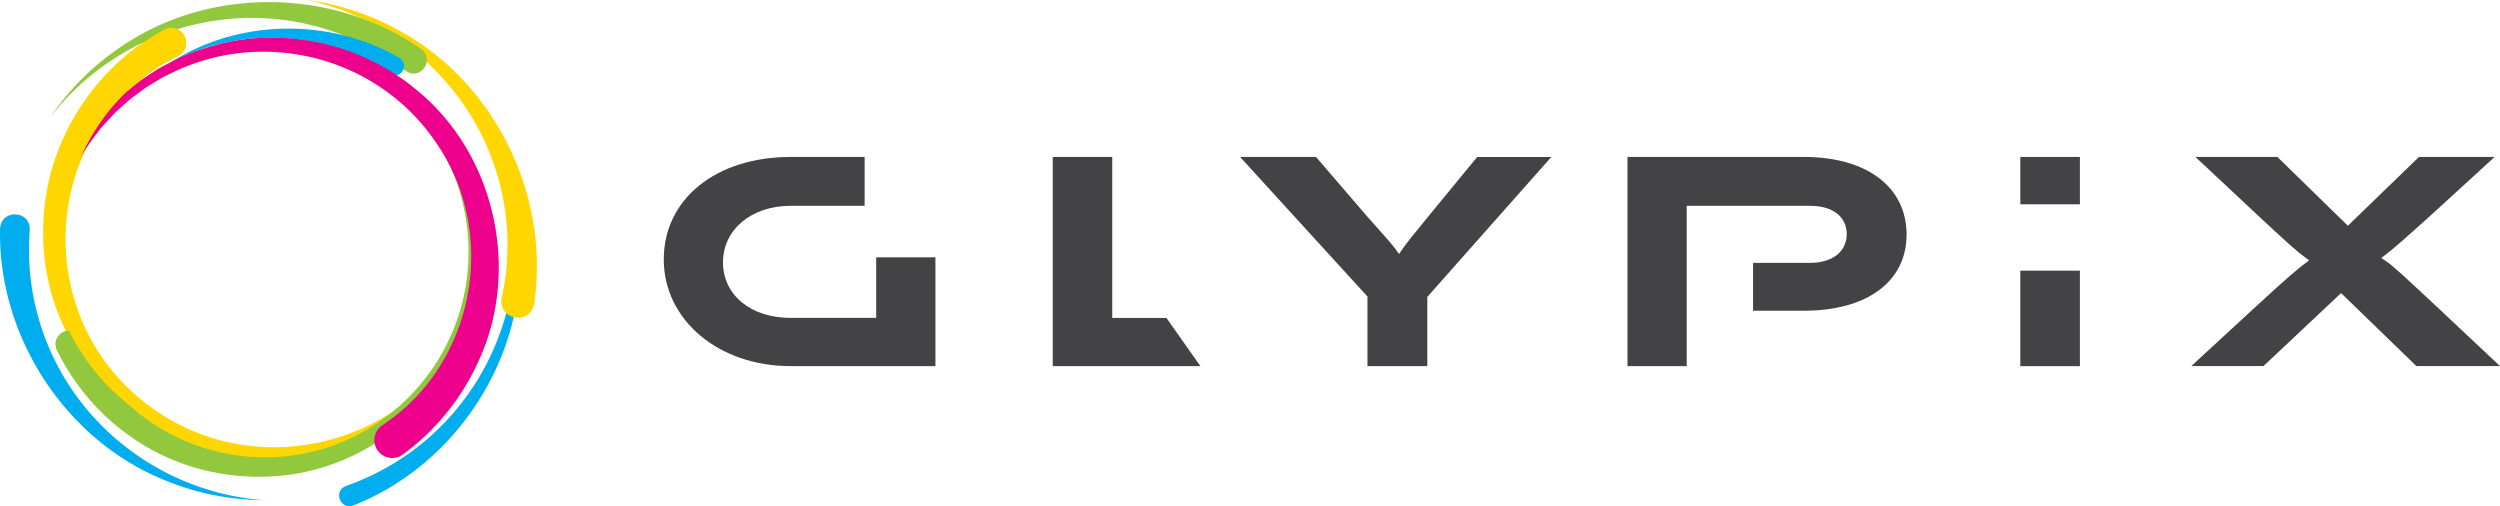 <svg xmlns="http://www.w3.org/2000/svg" width="1088" height="220.297" viewBox="0 0 1088 220.297">
  <g id="Group_83" data-name="Group 83" transform="translate(-692 -430)">
    <g id="Group_7" data-name="Group 7" transform="translate(0 5)">
      <path id="Path_1" data-name="Path 1" d="M203.287,84.774c0-14.255,12.368-24.605,29.389-24.605H264.93V38.9H232.676c-32.481,0-55.166,18.34-55.166,44.6s23.726,46.427,55.166,46.427h63.059V82.594H269.958V108.94H232.676c-17.3,0-29.389-9.943-29.389-24.182Z" transform="translate(803.361 454.403)" fill="#434345"/>
      <path id="Path_2" data-name="Path 2" d="M512.115,38.9H435.24v91.032h25.777V60.169h53.767c9.78,0,15.866,4.736,15.866,12.335s-6.233,12.482-15.866,12.482h-24.9v20.846h22.083c27.6,0,44.735-12.709,44.735-33.181S539.616,38.9,512.1,38.9Z" transform="translate(965.041 454.403)" fill="#434345"/>
      <g id="Group_1" data-name="Group 1" transform="translate(1571.247 493.303)">
        <rect id="Rectangle_1" data-name="Rectangle 1" width="25.923" height="20.602" fill="#434345"/>
        <rect id="Rectangle_2" data-name="Rectangle 2" width="25.923" height="41.562" transform="translate(0 49.487)" fill="#434345"/>
      </g>
      <path id="Path_3" data-name="Path 3" d="M331.017,108.956h-23.58V38.9H281.53v91.032h64.263Z" transform="translate(868.615 454.403)" fill="#434345"/>
      <path id="Path_4" data-name="Path 4" d="M434.835,38.9,413.891,64.384c-6.77,8.185-9.959,12.2-11.749,14.825l-1.334,1.937-1.351-1.92c-1.4-2-6.119-7.274-9.569-11.131-1.253-1.4-2.376-2.653-3.141-3.531L364.681,38.9H331.63l55.443,60.748v30.3h26.053V99.811l53.962-60.894H434.835Z" transform="translate(900.044 454.403)" fill="#434345"/>
      <path id="Path_5" data-name="Path 5" d="M693.212,104.422C678.37,90.541,673.9,86.359,670.592,84.146l-1.9-1.269,1.823-1.383c3.482-2.653,7.974-6.574,20.895-18.242L718.045,38.89H685.124L654.156,68.849,623.481,38.89H587.81L613.7,63.137c14.434,13.474,18.307,16.924,21.822,19.463l1.79,1.286-1.758,1.334c-3.206,2.425-7.046,5.549-21.871,19.2l-27.665,25.5h31.407L651.21,98.157l32.774,31.765h36.387l-27.16-25.516Z" transform="translate(1059.628 454.397)" fill="#434345"/>
    </g>
    <g id="Group_2" data-name="Group 2" transform="translate(692 430)">
      <path id="Path_6" data-name="Path 6" d="M70.126,19.754C7.8,51.1,4.61,138.972,63.519,175.945c43.075,27.5,102.114,13.116,128.249-30.805a93.909,93.909,0,0,0,13.621-47.29,94.782,94.782,0,0,1-12.221,48.1c-25.858,46.688-87.176,62.782-133,35.508C30,164.016,10.534,129.68,11.575,94.66c.212-35.492,21.155-69.682,52.579-86.411,7.795-3.873,13.621,7.323,5.972,11.489h0Z" transform="translate(7.242 4.672)" fill="#ffd600"/>
      <path id="Path_7" data-name="Path 7" d="M166.938,129.453a107.626,107.626,0,0,0-14.776-81.089A111.176,111.176,0,0,0,82.09,0a113.73,113.73,0,0,1,42.066,14.386c40.423,22.929,63.645,71.439,56.826,117.558-1.66,9.634-15.752,7.193-14.028-2.474h0Z" transform="translate(51.502)" fill="#ffd600"/>
      <path id="Path_8" data-name="Path 8" d="M93.713,184.452a109.565,109.565,0,0,0,62.538-55.9A111.906,111.906,0,0,0,161,43.07a113.7,113.7,0,0,1,8.4,43.515c.179,45.825-29.747,89.535-72.481,106.345-5.712,2.148-8.95-6.265-3.206-8.478Z" transform="translate(56.901 27.019)" fill="#00aeef"/>
      <path id="Path_9" data-name="Path 9" d="M167.888,30.386A108.668,108.668,0,0,0,87.726,8.271a111.536,111.536,0,0,0-74.206,42.2A113.672,113.672,0,0,1,45.155,19.337c38.323-25.712,91.7-24.865,129.616,1.644,6.4,4.687-.423,14.093-6.867,9.406h0Z" transform="translate(8.487 0.354)" fill="#92c83e"/>
      <path id="Path_10" data-name="Path 10" d="M141.148,27.312C113.419,8.175,75.063,6.368,45.25,22.8,74.656,3.456,114.737,2.593,145.444,20.412c4.752,2.9.407,9.894-4.312,6.9h0Z" transform="translate(28.392 4.795)" fill="#00aeef"/>
      <path id="Path_11" data-name="Path 11" d="M144.035,117.748a107.291,107.291,0,0,0-.179-51.846A111.406,111.406,0,0,0,118.6,18.66C147.371,43,162.586,82.256,158.063,120.2c-1.481,9.975-16.013,7.469-14.027-2.441h0Z" transform="translate(74.406 11.706)" fill="#ffd600"/>
      <path id="Path_12" data-name="Path 12" d="M12.956,64.28A108.124,108.124,0,0,0,38.5,143.026a111.441,111.441,0,0,0,76,38.665,113.837,113.837,0,0,1-43.515-8.967C28.155,155.134-.909,110.122.018,63.694c.391-8.836,13.328-8.316,12.937.57h0Z" transform="translate(0.003 35.963)" fill="#00aeef"/>
      <path id="Path_13" data-name="Path 13" d="M26.036,140.181c18.486,41.562,65.988,61.513,108.884,46.7A89.642,89.642,0,0,0,192.983,85.633c-3.857-21.741-16.5-41.578-33.816-55.134-1.579-1.074-5.891-4.15-7.453-5.191-2.571-1.367-5.354-3.076-7.941-4.41-1.855-.749-6.509-2.929-8.348-3.613-2.8-.814-5.875-2-8.69-2.766-1.969-.358-6.981-1.579-8.934-1.9-2.034-.293-7.014-.749-9.08-1.025,2.1.114,7.111.618,9.129.749,1.92.309,7.014,1.269,9.015,1.644a104.348,104.348,0,0,1,11.684,3.629C173.927,30.792,198.4,65.633,198.711,103.4c1.22,46.867-33.458,87.81-79.576,95.556-24.263,3.922-49.8-1.286-70.235-15.248a98.093,98.093,0,0,1-33.425-38.633,5.832,5.832,0,1,1,10.578-4.915h0Z" transform="translate(9.347 7.271)" fill="#92c83e"/>
      <path id="Path_14" data-name="Path 14" d="M26.054,103c13.6,31.651,46.362,53.034,80.894,52.465,33.816.423,66.671-20.83,80.959-51.57a95.831,95.831,0,0,0,8.739-33.035,96.22,96.22,0,0,1-12.335,44.149c-17.917,31.033-53.132,49.829-89.112,46.916a96.651,96.651,0,0,1-60.813-27.746,101.6,101.6,0,0,1-18.909-26.265A5.827,5.827,0,1,1,26.038,103h0Z" transform="translate(9.329 44.452)" fill="#92c83e"/>
      <path id="Path_15" data-name="Path 15" d="M157.887,178.779c39.886-26.135,50.838-82.587,24.036-122.1C157.057,18.845,107.114,5.485,66.48,25.338c-.944.472-3.157,1.5-4.068,1.969-.862.5-5.5,3.336-6.46,3.906-2.474,1.546-4.947,3.629-7.339,5.321-1.66,1.3-5.175,4.622-6.8,6.021-2.295,2.6-6.07,6.233-8.023,9.1a88.74,88.74,0,0,0-6.9,10.008,54.841,54.841,0,0,0-2.913,5.354c-7.6,14.434-10.757,31.033-10.138,47.436-1.953-22.538,4.231-46.086,17.8-64.409,1.888-3.011,5.614-6.949,7.909-9.7,1.644-1.562,5.159-5.077,6.8-6.509,2.425-1.855,4.9-4.117,7.4-5.826.976-.683,5.7-3.727,6.574-4.329.911-.537,3.206-1.709,4.166-2.229,1.644-.781,3.938-2.229,5.647-2.815A90.018,90.018,0,0,1,82,14.273c30.577-9.617,65.532-2.408,90.251,18.1,34.45,27.485,46.135,78.29,27.6,118.339A102.458,102.458,0,0,1,166.8,191.52a7.771,7.771,0,1,1-8.918-12.726h0Z" transform="translate(8.464 6.313)" fill="#ec008c"/>
      <path id="Path_16" data-name="Path 16" d="M69.709,19.753C33.175,37.214,12.736,79.932,21.752,119.589,30,160.37,68.521,191.94,110.424,192.38a95.151,95.151,0,0,1-59.332-18.893C5.023,139.915-.949,71.014,37.634,29.013A104.612,104.612,0,0,1,63.7,8.281a6.477,6.477,0,1,1,6,11.473h0Z" transform="translate(7.659 4.673)" fill="#ffd600"/>
    </g>
  </g>
</svg>
